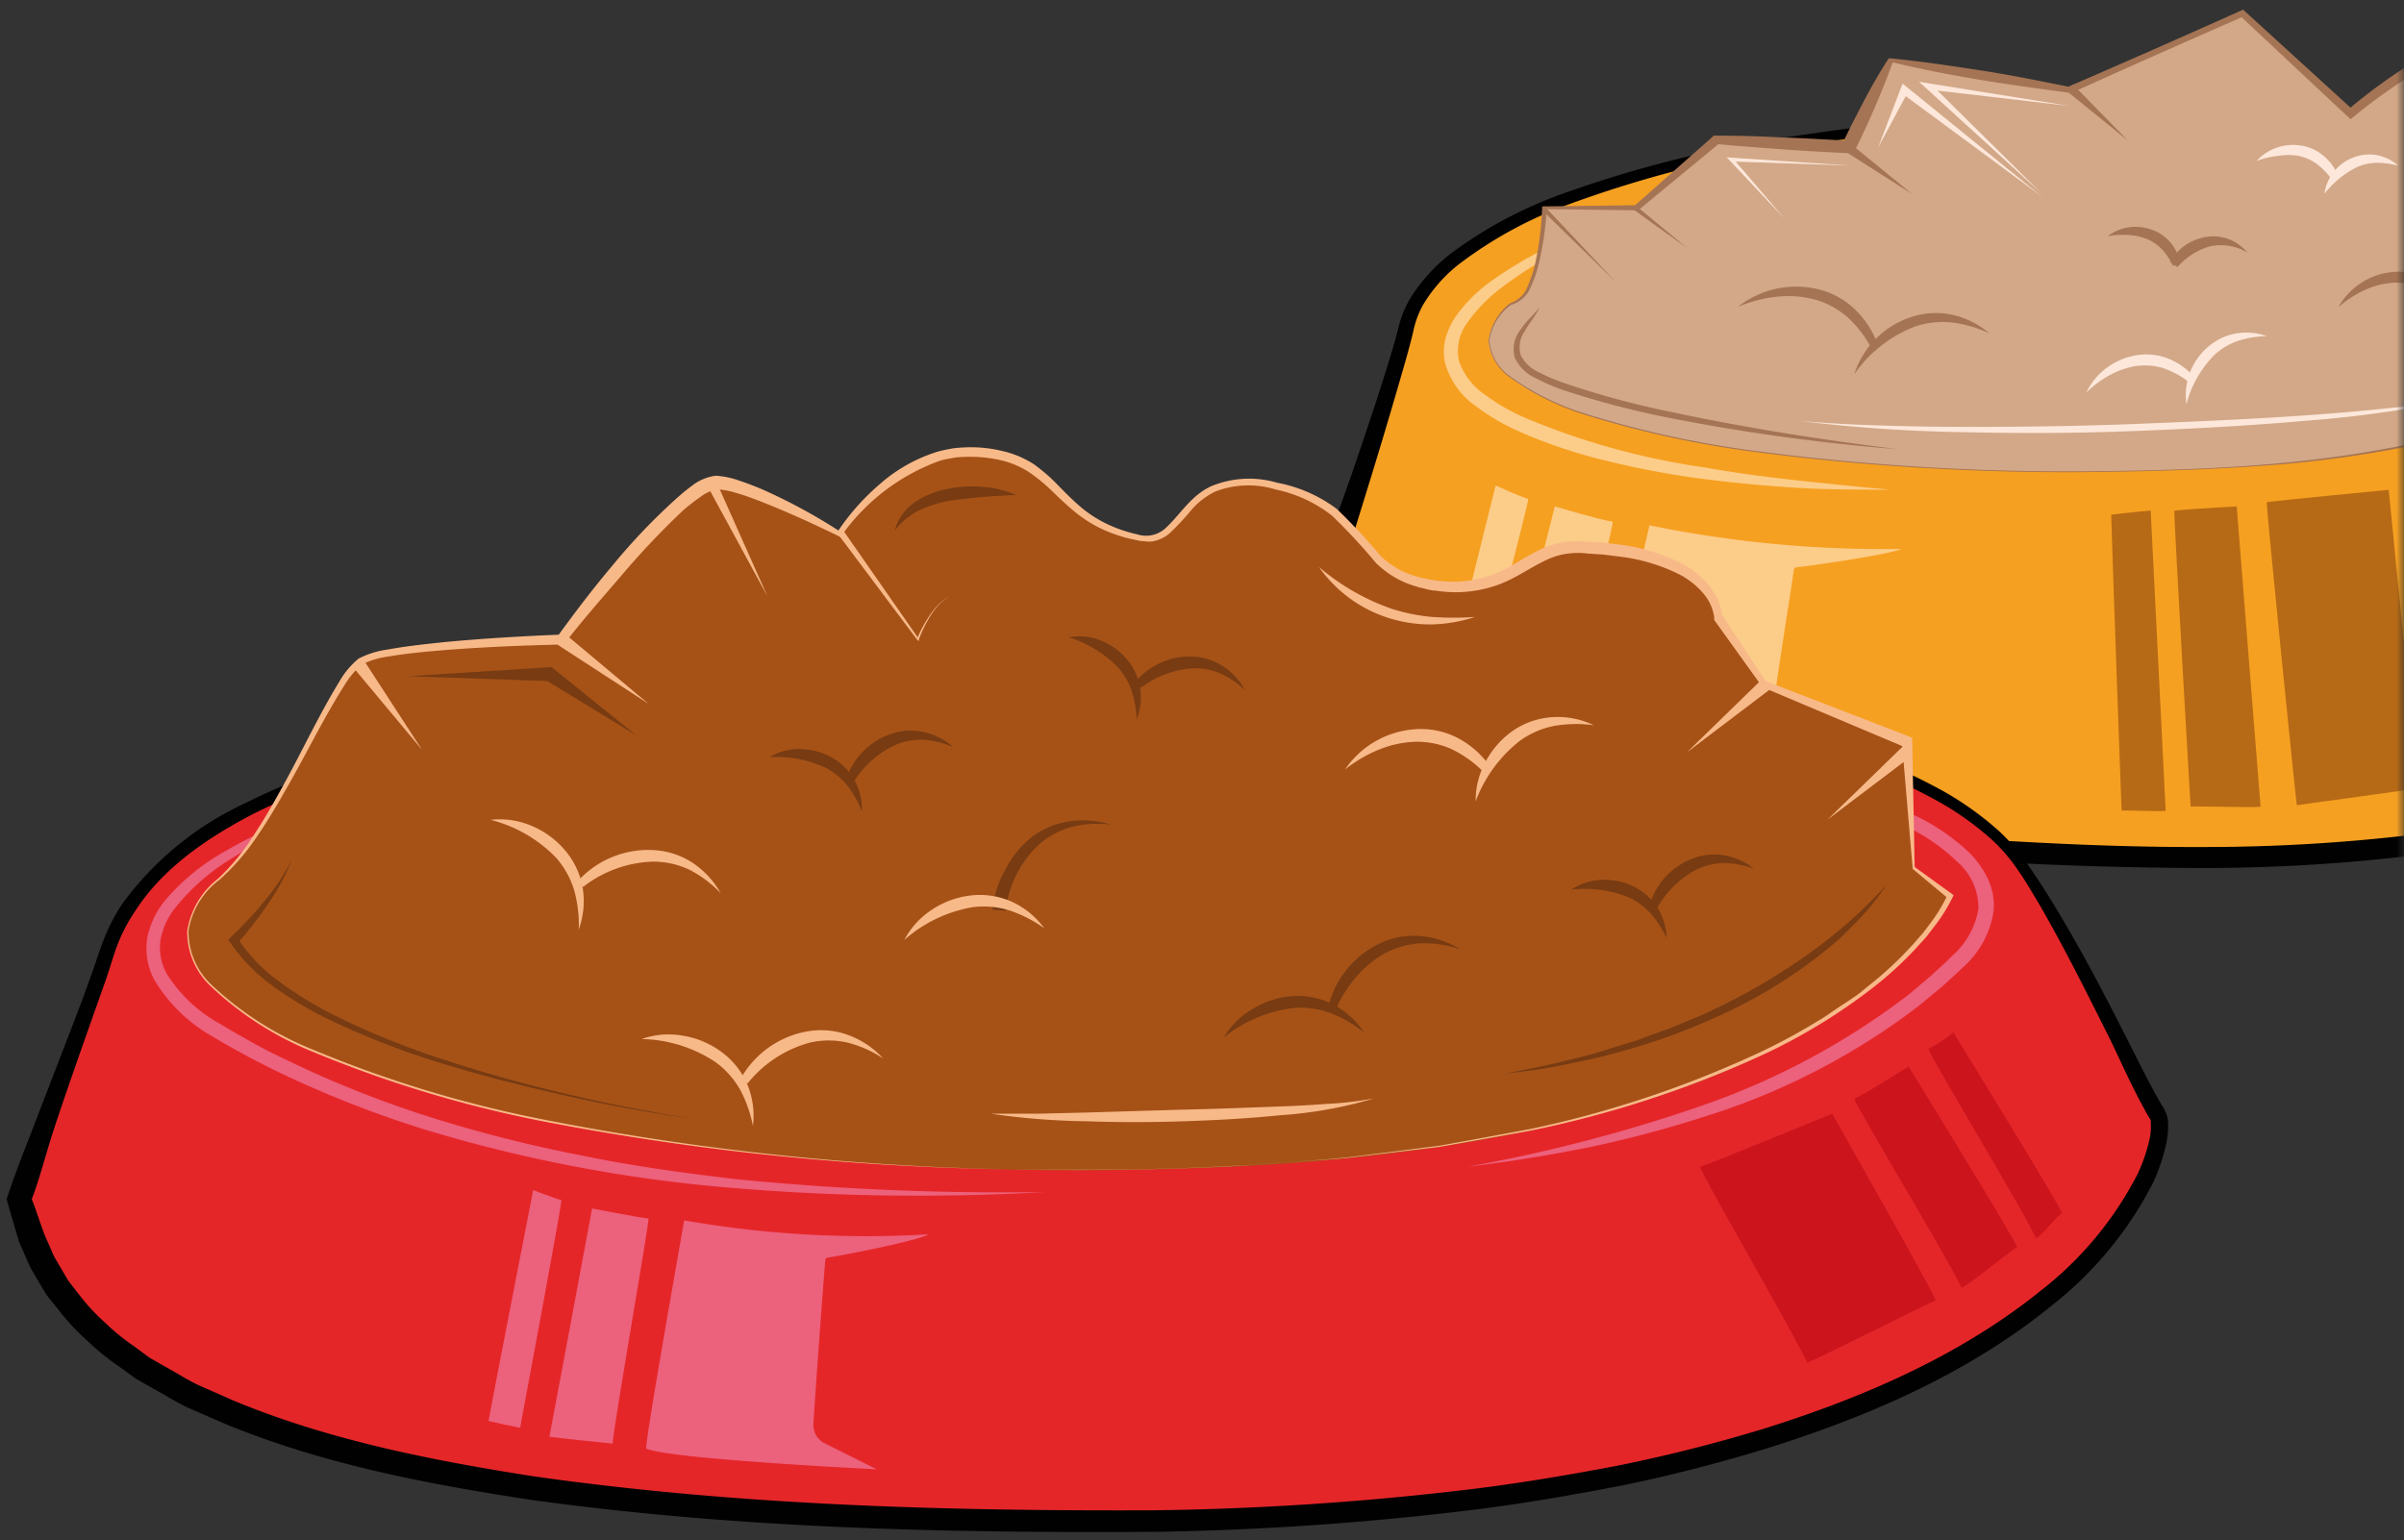 <svg id="Layer_1" data-name="Layer 1" xmlns="http://www.w3.org/2000/svg" xmlns:xlink="http://www.w3.org/1999/xlink" viewBox="0 0 184.09 118"><rect x="0" y="0" width="184.09" height="118" fill="#333333" stroke="none"/><defs><style>.cls-1{fill:#fff;}.cls-2{mask:url(#mask);}.cls-3{fill:#f6a021;}.cls-4{fill:#010101;}.cls-5{fill:#fccc89;}.cls-6{fill:#d2a888;}.cls-7{fill:#a57454;}.cls-8{fill:#ee9d8d;}.cls-9{fill:#fde7da;}.cls-10{fill:#b76a15;}.cls-11{fill:#e52629;}.cls-12{fill:#ec617c;}.cls-13{fill:#cc141d;}.cls-14{fill:#a65217;}.cls-15{fill:#f8b989;}.cls-16{fill:#783b12;}</style><mask id="mask" x="89.01" y="-12.33" width="135.4" height="93.65" maskUnits="userSpaceOnUse"><polygon class="cls-1" points="184.06 -12.33 184.06 81.32 89.01 78.39 92.11 -12.33 184.06 -12.33"/></mask></defs><title>petFood-20180216</title><g class="cls-2"><path class="cls-3" d="M101.25,45.34c2.63-7.61,5.65-16.84,6.47-20.33,2-8.45,22.22-15.66,55.42-16.27,24.48-.45,46.62,1.83,52.1,9.91,3.49,5.15,7.25,21.71,8.36,23.37s-5.16,25-60.46,23.62C106.59,64.23,102.91,50.32,101.25,45.34Z"/><path class="cls-4" d="M100.29,45.33c.6-1.92,1.14-3.18,1.67-4.68s1.06-2.92,1.57-4.39c1-2.94,2-5.88,2.91-8.85.22-.74.44-1.49.63-2.23a8.09,8.09,0,0,1,.91-2.31,13.27,13.27,0,0,1,3.28-3.57,33,33,0,0,1,8.35-4.44,91.24,91.24,0,0,1,18.2-4.49,175.34,175.34,0,0,1,18.63-1.82c6.24-.29,12.47-.34,18.71-.2a167.91,167.91,0,0,1,18.68,1.35,79.16,79.16,0,0,1,9.22,1.77A33.12,33.12,0,0,1,211.83,15a13.16,13.16,0,0,1,3.61,3.19,21.43,21.43,0,0,1,2.24,4.22c1.23,2.9,2.23,5.86,3.19,8.84s1.79,6,2.73,8.92c.12.36.24.73.38,1.06a3.33,3.33,0,0,0,.2.42l0,0,.09.17a1.55,1.55,0,0,1,.09.27,2.42,2.42,0,0,1,0,.42,7.37,7.37,0,0,1-.52,2.54,17.43,17.43,0,0,1-2.36,4.25,29,29,0,0,1-6.95,6.54,45.46,45.46,0,0,1-8.36,4.48A77.52,77.52,0,0,1,188,65.11a136.46,136.46,0,0,1-18.73,1.38c-6.26,0-12.5-.21-18.73-.59a182.76,182.76,0,0,1-18.65-2.07,80.18,80.18,0,0,1-18.19-5,30.42,30.42,0,0,1-8.19-5,17.71,17.71,0,0,1-3.21-3.73,17,17,0,0,1-1.15-2.2c-.16-.38-.31-.76-.45-1.14l-.2-.57A6.8,6.8,0,0,1,100.29,45.33Zm1.92,0a.53.53,0,0,1,.13.24l.18.54c.12.35.26.7.4,1a15.1,15.1,0,0,0,1,1.94,15.83,15.83,0,0,0,2.85,3.34,28.61,28.61,0,0,0,7.67,4.72A78.48,78.48,0,0,0,132.2,62.1a181.09,181.09,0,0,0,18.47,2.13c6.19.4,12.41.69,18.61.65a134.89,134.89,0,0,0,18.51-1.33,77,77,0,0,0,17.85-4.66,44,44,0,0,0,8.1-4.29,27.54,27.54,0,0,0,6.63-6.17,16,16,0,0,0,2.18-3.88,6.19,6.19,0,0,0,.45-2,1.14,1.14,0,0,0,0-.16s0,0,0,0l0,0,0-.08a4.37,4.37,0,0,1-.3-.63c-.16-.39-.28-.76-.41-1.14-1-3-1.76-6-2.64-9s-1.76-6-2.88-8.83a19.81,19.81,0,0,0-2-4.06,11.56,11.56,0,0,0-3.33-3,32.29,32.29,0,0,0-8.52-3.4,78.31,78.31,0,0,0-9.12-1.76,167.08,167.08,0,0,0-18.58-1.36c-6.22-.14-12.44-.1-18.65.19a174.51,174.51,0,0,0-18.54,1.81,88.65,88.65,0,0,0-18,4.56,32,32,0,0,0-8.06,4.36,11.32,11.32,0,0,0-3,3.31,7,7,0,0,0-.74,2c-.18.77-.39,1.53-.6,2.28q-1.29,4.51-2.67,9l-1.38,4.47C103.09,42.63,102.62,44.32,102.21,45.34Z"/><path class="cls-5" d="M127.62,15.92a38.44,38.44,0,0,0-6.72,2.58,31.64,31.64,0,0,0-6.11,3.68,11.83,11.83,0,0,0-2.39,2.49,3.62,3.62,0,0,0-.67,3,5.12,5.12,0,0,0,1.95,2.54,15.68,15.68,0,0,0,3,1.75,55.59,55.59,0,0,0,13.75,3.83c2.36.42,4.75.74,7.14,1s4.79.51,7.19.72c-2.41,0-4.83,0-7.24-.15s-4.82-.38-7.22-.69a65.08,65.08,0,0,1-7.15-1.34A39.46,39.46,0,0,1,116.21,33,16.78,16.78,0,0,1,113,31.1a6,6,0,0,1-2.3-3.15,4,4,0,0,1,0-2.05,5.86,5.86,0,0,1,.86-1.78,11.67,11.67,0,0,1,2.68-2.62,31.49,31.49,0,0,1,6.41-3.5A33.62,33.62,0,0,1,127.62,15.92Z"/><path class="cls-5" d="M126.31,40.24c-.34,1.53-3.85,16.56-3.9,17.61,1.72.84,17.85,2.52,17.85,2.52l-4-2.07a1.47,1.47,0,0,1-.82-1.46c.31-3,1.76-11.93,1.93-13.2a.23.23,0,0,1,.22-.19c1.15-.11,7.24-1,8-1.4A89.19,89.19,0,0,1,126.31,40.24Z"/><path class="cls-5" d="M119.06,38.79s-4.34,17.3-4.45,17.69c.59.1,4.13,1.4,4.83,1.48.28-2,4.11-17.62,4.06-18C122.64,39.86,119.06,38.79,119.06,38.79Z"/><path class="cls-5" d="M114.53,37.19S110.35,54,110.29,54.38c.29.09,2,1.27,2.34,1.34.46-1.91,4.41-17.14,4.4-17.5C116.59,38.12,114.53,37.19,114.53,37.19Z"/><path class="cls-6" d="M115.68,23.29c2.35-.38,2.57-7.37,2.57-7.37h7.06l6.11-5.21,10.15.54,3.2-6.65L158.5,6.89,171.72,1,180,8.68s5.7-4.85,8.39-4.79c7.53.18,7.53,3.72,7.53,3.72l2.48,3.61L206,14.35l.35,6.73,4.75-.85s-8.24,14.06-41.43,15.63C134.39,37.54,106.82,30.91,115.68,23.29Z"/><path class="cls-7" d="M115.65,23.22A2.14,2.14,0,0,0,117,21.88a9.31,9.31,0,0,0,.61-1.93,23.68,23.68,0,0,0,.48-4v-.14h.14l7.06-.09-.15.06,6-5.3h0l.09-.09h.16q2.54,0,5.08.14c1.69.05,3.38.16,5.08.25l-.5.3c.52-1.11,1.09-2.21,1.66-3.3s1.18-2.16,1.85-3.2l.07-.11h.13c2.31.22,4.61.57,6.9.92s4.57.82,6.84,1.27l-.16,0Q165,3.78,171.61.81l.16-.07.13.12,8.31,7.58h-.45a41.6,41.6,0,0,1,3.8-2.87,21.43,21.43,0,0,1,2.07-1.22A7.44,7.44,0,0,1,188,3.52a14.75,14.75,0,0,1,4.83.63A6.93,6.93,0,0,1,195,5.33a3.32,3.32,0,0,1,1.28,2.29l-.07-.21h0l2.38,3.68-.11-.09h0l7.71,2.89.28.11,0,.33h0l0,6.75-.22-.17h0l4.73-1,.65-.13-.33.58h0a21.59,21.59,0,0,1-4.8,4.81,39.49,39.49,0,0,1-5.72,3.57,58,58,0,0,1-12.61,4.62A88.7,88.7,0,0,1,175,35.54c-4.46.38-8.94.54-13.42.6a184.25,184.25,0,0,1-26.8-1.47,77.55,77.55,0,0,1-13.12-2.81,19.93,19.93,0,0,1-6-2.93A3.78,3.78,0,0,1,114,26.09,4.27,4.27,0,0,1,115.65,23.22Zm.06.13a4.08,4.08,0,0,0-1.65,2.74,3.69,3.69,0,0,0,1.61,2.76,19.85,19.85,0,0,0,6,2.92,77.47,77.47,0,0,0,13.11,2.82,184.17,184.17,0,0,0,26.79,1.49c4.47-.06,9-.2,13.41-.64a88.53,88.53,0,0,0,13.21-2.26,57.7,57.7,0,0,0,12.51-4.71,35.92,35.92,0,0,0,5.6-3.63,21.22,21.22,0,0,0,4.56-4.75h0l.31.45-4.77.74h0l-.19,0,0-.22-.67-6.72h0l.31.44-7.52-3.36h0l-.06,0,0-.07-2.58-3.54h0l-.05-.07V7.62a2.73,2.73,0,0,0-1-1.67,6.13,6.13,0,0,0-1.94-1,15.93,15.93,0,0,0-4.48-.61A11.52,11.52,0,0,0,184,6.18a40.94,40.94,0,0,0-3.76,2.76l-.24.19-.22-.2-8.21-7.69.28,0q-6.62,2.89-13.21,5.87l-.07,0h-.09c-2.3-.31-4.6-.62-6.88-1s-4.56-.82-6.82-1.37l.2-.1c-.4,1.17-.87,2.31-1.35,3.44s-1,2.25-1.54,3.35l-.15.31-.35,0c-1.69-.09-3.38-.17-5.07-.3s-3.38-.24-5.07-.41l.26-.09h0l-6.19,5.11-.07.06h-.08l-7.06-.09.14-.14a23.91,23.91,0,0,1-.56,4.08,9.49,9.49,0,0,1-.66,2A2.29,2.29,0,0,1,115.71,23.35Z"/><line class="cls-8" x1="118.25" y1="16.02" x2="123.73" y2="21.6"/><polygon class="cls-7" points="118.37 15.9 123.73 21.6 118.13 16.14 118.37 15.9"/><line class="cls-8" x1="125.2" y1="15.92" x2="129.2" y2="19.01"/><polygon class="cls-7" points="125.3 15.78 129.2 19.01 125.09 16.05 125.3 15.78"/><line class="cls-8" x1="141.69" y1="11.44" x2="146.43" y2="14.87"/><polygon class="cls-7" points="141.89 11.16 146.43 14.87 141.49 11.72 141.89 11.16"/><line class="cls-8" x1="158.5" y1="6.73" x2="162.96" y2="10.78"/><polygon class="cls-7" points="158.74 6.47 162.96 10.78 158.27 6.98 158.74 6.47"/><path class="cls-7" d="M133.08,23.51a7.19,7.19,0,0,1,6-1.39,6.16,6.16,0,0,1,2.87,1.49,7.1,7.1,0,0,1,1.79,2.64l-.53.25a8.7,8.7,0,0,0-1.81-2.27,6.43,6.43,0,0,0-2.52-1.31,8,8,0,0,0-2.9-.18A10,10,0,0,0,133.08,23.51Z"/><path class="cls-7" d="M142,28.65a6.78,6.78,0,0,1,4.34-4.36,6,6,0,0,1,3.2-.17,6.59,6.59,0,0,1,2.79,1.41,9.43,9.43,0,0,0-2.88-.83,6.64,6.64,0,0,0-2.85.33A10.11,10.11,0,0,0,142,28.65Z"/><path class="cls-9" d="M159.76,30.07a5.08,5.08,0,0,1,1.48-1.83,5.24,5.24,0,0,1,2.21-1,4.59,4.59,0,0,1,2.46.18,5.18,5.18,0,0,1,2,1.33l-.39.44a6.82,6.82,0,0,0-1.9-1,4.88,4.88,0,0,0-2.07-.15,6.18,6.18,0,0,0-2,.7A8,8,0,0,0,159.76,30.07Z"/><path class="cls-9" d="M167.43,30.95a4.85,4.85,0,0,1,1.62-4.35,4.43,4.43,0,0,1,2.19-1.06,4.7,4.7,0,0,1,2.35.21,7.59,7.59,0,0,0-2.21.36,5.1,5.1,0,0,0-1.81,1.08A8.35,8.35,0,0,0,167.43,30.95Z"/><path class="cls-9" d="M172.81,12.33a3.61,3.61,0,0,1,1.48-1,3.85,3.85,0,0,1,1.84-.19,3.43,3.43,0,0,1,1.74.75A3.77,3.77,0,0,1,179,13.37l-.51.28a5.49,5.49,0,0,0-1.1-1.11,3.74,3.74,0,0,0-1.38-.6,4.82,4.82,0,0,0-1.56,0A6.57,6.57,0,0,0,172.81,12.33Z"/><path class="cls-9" d="M178,14.84a3.45,3.45,0,0,1,2.18-2.76,3.28,3.28,0,0,1,1.86-.19,3.33,3.33,0,0,1,1.6.8,6.28,6.28,0,0,0-1.65-.22,4,4,0,0,0-1.5.33A7.29,7.29,0,0,0,178,14.84Z"/><path class="cls-7" d="M161.41,18.09a3.39,3.39,0,0,1,1.56-.67,3.64,3.64,0,0,1,1.76.16,3.25,3.25,0,0,1,1.48,1,3.55,3.55,0,0,1,.75,1.6l-.56.18a5.29,5.29,0,0,0-.81-1.23,3.57,3.57,0,0,0-1.16-.81A4.61,4.61,0,0,0,163,18,6.36,6.36,0,0,0,161.41,18.09Z"/><path class="cls-7" d="M166.18,20.06a3.78,3.78,0,0,1,1.18-1.29,4,4,0,0,1,1.65-.63,3.37,3.37,0,0,1,1.74.21,3.47,3.47,0,0,1,1.35,1,3.91,3.91,0,0,0-2.94-.46,5.25,5.25,0,0,0-2.42,1.57Z"/><path class="cls-7" d="M179.07,23.53a5.22,5.22,0,0,1,1.62-1.78,5.36,5.36,0,0,1,2.31-.89,4.7,4.7,0,0,1,2.5.33,5.32,5.32,0,0,1,2,1.47l-.41.41a7,7,0,0,0-1.88-1.12,5,5,0,0,0-2.11-.28,6.3,6.3,0,0,0-2.11.59A8.11,8.11,0,0,0,179.07,23.53Z"/><path class="cls-7" d="M117.9,23.53c-.3.67-.8,1.22-1.14,1.84a2.14,2.14,0,0,0-.3,1.86,2.94,2.94,0,0,0,1.43,1.31,13.54,13.54,0,0,0,2,.84,66.66,66.66,0,0,0,8.34,2.23c5.65,1.2,11.37,2.09,17.11,2.8a152.15,152.15,0,0,1-17.2-2.34,67.1,67.1,0,0,1-8.43-2.19,14,14,0,0,1-2-.86A3.24,3.24,0,0,1,116,27.41a2.39,2.39,0,0,1,.5-2.23C116.89,24.56,117.47,24.11,117.9,23.53Z"/><polygon class="cls-9" points="143.82 11.3 145.55 6.78 145.69 6.41 146.02 6.67 156.36 15.06 145.64 7.15 146.11 7.04 143.82 11.3"/><polygon class="cls-9" points="158.5 8.12 147.67 6.86 147.87 6.45 156.36 14.84 147.54 6.8 146.95 6.26 147.73 6.39 158.5 8.12"/><polygon class="cls-9" points="136.64 16.74 132.48 12.32 132.22 12.05 132.6 12.08 141.69 12.68 132.58 12.37 132.7 12.13 136.64 16.74"/><path class="cls-9" d="M137.85,32.25q3.22.27,6.44.35c2.15.07,4.3.1,6.45.1,4.3,0,8.6-.06,12.9-.23s8.59-.35,12.88-.65c2.14-.15,4.29-.33,6.42-.56a62.42,62.42,0,0,0,6.38-.92,88,88,0,0,1-12.77,1.89c-4.29.38-8.59.61-12.9.78s-8.61.2-12.92.1A118.57,118.57,0,0,1,137.85,32.25Z"/><path class="cls-10" d="M171.28,38.79s1.95,24.59,1.83,23c-.33.1-5-.06-5.35,0,0,.52-1.29-22.12-1.26-22.67C167.43,39,171.28,38.79,171.28,38.79Z"/><path class="cls-10" d="M164.69,39.1s1.23,24.59,1.15,23c-.21.1-3.12-.06-3.37,0,0,.52-.81-22.12-.8-22.67C162.27,39.34,164.69,39.1,164.69,39.1Z"/><path class="cls-10" d="M182.92,37.52s2.42,24.44,2.3,22.84c-.33.1-8.94,1.25-9.33,1.32,0,.52-2.34-22.66-2.31-23.21C174.08,38.37,182.92,37.52,182.92,37.52Z"/></g><path class="cls-11" d="M1.47,91.85C5.09,81.37,6.74,77.5,8.25,72.79c4.11-12.87,29.1-20.25,74.84-21.08,33.73-.62,64.22,3.53,71.77,14.67,4.81,7.09,8.82,16.71,10.35,19s-5.54,31.18-81.77,31.18C6.43,116.54,3.75,98.71,1.47,91.85Z"/><path class="cls-4" d="M.51,91.85c.76-2.32,1.47-4,2.19-5.9l2.15-5.58c.72-1.86,1.44-3.71,2.1-5.58.35-.94.61-1.85,1-2.83a13.92,13.92,0,0,1,1.43-2.75,24.29,24.29,0,0,1,9.34-7.66A61.29,61.29,0,0,1,30,57.28,151.72,151.72,0,0,1,53.51,53c7.93-.88,15.9-1.34,23.86-1.6s15.95-.29,23.92,0a208.77,208.77,0,0,1,23.83,2.14A109.25,109.25,0,0,1,136.87,56c1.93.51,3.85,1.1,5.73,1.8a40.73,40.73,0,0,1,5.52,2.43,24,24,0,0,1,5,3.47,15.8,15.8,0,0,1,2,2.29c.58.83,1.13,1.66,1.66,2.51,2.13,3.4,4,6.94,5.8,10.49.91,1.77,1.78,3.58,2.73,5.27.12.22.24.41.36.6a1.8,1.8,0,0,1,.1.17c0,.1.09.2.13.31a1.83,1.83,0,0,1,.11.52,5.93,5.93,0,0,1-.12,1.7,14.06,14.06,0,0,1-1,3,28.23,28.23,0,0,1-7.72,9.4c-6.3,5.15-13.81,8.42-21.43,10.85a119.48,119.48,0,0,1-11.64,3c-3.93.76-7.88,1.44-11.85,1.91a227.75,227.75,0,0,1-23.91,1.62c-16,.1-31.94-.26-47.81-2.47-7.9-1.21-15.83-2.72-23.34-5.82l-2.79-1.22c-.92-.42-1.79-1-2.68-1.47l-1.33-.76-1.25-.91a18.06,18.06,0,0,1-2.4-1.94,17.19,17.19,0,0,1-2.14-2.27l-1-1.24c-.28-.44-.54-.9-.81-1.35l-.4-.68c-.12-.23-.22-.47-.33-.71-.2-.48-.44-1-.62-1.43L1,93.57C.83,93,.66,92.42.51,91.85Zm1.92,0c.15.37.29.74.41,1.12l.48,1.37c.16.45.38.87.56,1.31.1.22.18.44.29.65l.36.61c.24.4.47.82.72,1.22l.87,1.12a15.4,15.4,0,0,0,1.94,2.08,16.4,16.4,0,0,0,2.23,1.81l1.16.86,1.26.72c.85.46,1.66,1,2.55,1.41l2.68,1.18c7.24,3,15.08,4.55,22.88,5.77,15.7,2.24,31.65,2.67,47.52,2.61a226.2,226.2,0,0,0,23.74-1.55c3.94-.46,7.85-1.12,11.74-1.86a118,118,0,0,0,11.5-2.92c7.51-2.37,14.88-5.58,21-10.53a26.87,26.87,0,0,0,7.36-8.88,12.72,12.72,0,0,0,.92-2.66,4.69,4.69,0,0,0,.1-1.27c0-.07,0-.22,0-.21a.06.06,0,0,1,0,0,1,1,0,0,0-.09-.15c-.14-.23-.28-.46-.39-.68-1-1.8-1.78-3.6-2.65-5.39C159.77,76,158,72.41,156,69c-.51-.85-1-1.69-1.58-2.5a13.05,13.05,0,0,0-1.89-2.18A23.13,23.13,0,0,0,147.7,61a39.85,39.85,0,0,0-5.4-2.39c-1.85-.68-3.74-1.27-5.66-1.78A108.39,108.39,0,0,0,125,54.43a207.94,207.94,0,0,0-23.73-2.15c-7.95-.31-15.9-.28-23.86,0s-15.9.72-23.8,1.59a144.14,144.14,0,0,0-23.4,4.31,60.35,60.35,0,0,0-11,4.26c-3.45,1.82-6.8,4.12-8.88,7.38A12.79,12.79,0,0,0,9,72.36c-.33.87-.61,1.89-.94,2.82l-2,5.66c-.65,1.88-1.31,3.76-1.93,5.65S3,90.42,2.43,91.86Z"/><path class="cls-12" d="M52.39,93.48c-.27,1.61-2.91,16.39-2.91,17.48,1.7.81,17.66,1.59,17.66,1.59l-4-2a1.55,1.55,0,0,1-.85-1.48c.19-3.15.79-11.21.91-12.53a.23.23,0,0,1,.2-.21c1.11-.16,7-1.31,7.7-1.78A80.72,80.72,0,0,1,52.39,93.48Z"/><path class="cls-12" d="M45.34,92.57s-3.18,17.09-3.27,17.49c.58.08,4.16.46,4.84.52.19-2.07,2.81-16.87,2.75-17.24C48.81,93.25,45.34,92.57,45.34,92.57Z"/><path class="cls-12" d="M40.83,91.16s-3.37,17.29-3.42,17.69c.29.08,2.08.46,2.42.52.37-2,3.19-17.07,3.16-17.44C42.57,91.84,40.83,91.16,40.83,91.16Z"/><path class="cls-13" d="M149.58,79.08s8.28,13.45,8.32,13.85c-.29.08-1.63,1.85-2,1.91-1-2.19-8.24-14.13-8.22-14.5A10.13,10.13,0,0,0,149.58,79.08Z"/><path class="cls-13" d="M146.15,81.69s8.28,13.45,8.32,13.85c-.29.08-3.92,3.06-4.26,3.11-1-2.19-8.24-14.13-8.22-14.5C142.42,84.06,146.15,81.69,146.15,81.69Z"/><path class="cls-13" d="M140.3,85.31s7.89,13.9,7.93,14.3c-.29.08-9.5,4.71-9.84,4.77-1-2.19-8.22-14.63-8.2-15C130.62,89.29,140.3,85.31,140.3,85.31Z"/><path class="cls-12" d="M28.53,61a36.69,36.69,0,0,0-5.59,2,40.86,40.86,0,0,0-5.22,2.77,16.36,16.36,0,0,0-4.33,3.81A5.63,5.63,0,0,0,12.29,72a4.14,4.14,0,0,0,.46,2.56,11.12,11.12,0,0,0,4.07,3.85c1.68,1,3.41,2,5.18,2.81a81.39,81.39,0,0,0,11,4.37,103.94,103.94,0,0,0,11.49,2.91c3.87.81,7.8,1.34,11.74,1.81a205.68,205.68,0,0,0,23.78,1A169.83,169.83,0,0,1,56.15,91a112.64,112.64,0,0,1-23.47-4.43,82.46,82.46,0,0,1-11.17-4.36c-1.81-.87-3.56-1.81-5.3-2.85a12.13,12.13,0,0,1-4.41-4.33,5.19,5.19,0,0,1-.52-3.21A6.62,6.62,0,0,1,12.62,69a16.65,16.65,0,0,1,4.72-3.85,33.64,33.64,0,0,1,5.44-2.55A31,31,0,0,1,28.53,61Z"/><path class="cls-12" d="M128.87,58.27A51.47,51.47,0,0,1,138,59.53a40.69,40.69,0,0,1,8.77,3,16.18,16.18,0,0,1,3.92,2.68,7.18,7.18,0,0,1,1.48,2,4.86,4.86,0,0,1,.5,2.53,7.16,7.16,0,0,1-2.32,4.33c-.57.55-1.15,1.06-1.72,1.58l-1.8,1.48a52.88,52.88,0,0,1-16.42,8.44,86,86,0,0,1-8.92,2.35q-4.52.9-9.09,1.45a118.72,118.72,0,0,0,17.73-4.61,56.23,56.23,0,0,0,16-8.55l1.73-1.46c.55-.52,1.12-1,1.64-1.54a6.16,6.16,0,0,0,2-3.57,4.67,4.67,0,0,0-1.6-3.61,15.13,15.13,0,0,0-3.59-2.56,41.14,41.14,0,0,0-8.45-3.29A66.59,66.59,0,0,0,128.87,58.27Z"/><path class="cls-14" d="M16.76,67.34c4.39-3.78,8.66-15.57,10.94-16.79S43,49,43,49,52.23,36.7,55,37s9.28,3.94,9.28,3.94,4.14-6.17,9.79-6.23c7.24-.07,6.21,5.26,13.22,6.61,3.48.67,3.11-5.26,9.53-4.19,8.39,1.4,6.37,6.78,12.84,7.75,6,.91,7.19-3,11.06-2.92,10.8.25,10.8,5.34,10.8,5.34l3.56,5.17L146,56.9l.51,9.66,2.79,2.17s-7.43,18.39-55,20.64C43.69,91.77,4.06,78.27,16.76,67.34Z"/><path class="cls-15" d="M16.72,67.29a17.25,17.25,0,0,0,2.78-3.42c.81-1.23,1.54-2.52,2.25-3.82,1.43-2.59,2.67-5.28,4.23-7.83a6.37,6.37,0,0,1,1.48-1.77,6.76,6.76,0,0,1,2.19-.69c1.47-.27,3-.43,4.43-.58,3-.28,5.92-.45,8.89-.57h0l-.28.14c1.35-1.86,2.73-3.68,4.21-5.43a47.16,47.16,0,0,1,4.75-5A15.87,15.87,0,0,1,53,37.2a3.69,3.69,0,0,1,1.82-.76,6.64,6.64,0,0,1,1.83.39c.56.18,1.1.4,1.64.62a42.89,42.89,0,0,1,6.06,3.28h0l-.25.06a17.65,17.65,0,0,1,3.29-3.72,12.07,12.07,0,0,1,4.37-2.46c.41-.12.83-.2,1.25-.27a12,12,0,0,1,1.28-.08,10.18,10.18,0,0,1,2.52.3,7.55,7.55,0,0,1,2.36,1,13.89,13.89,0,0,1,1.9,1.66c.57.59,1.14,1.15,1.75,1.67a9.47,9.47,0,0,0,2,1.27,10.87,10.87,0,0,0,2.26.77,2.21,2.21,0,0,0,2.09-.4c1.15-1,2-2.6,3.64-3.31a7.58,7.58,0,0,1,5-.24,11,11,0,0,1,4.55,2,43.27,43.27,0,0,1,3.35,3.6,6.84,6.84,0,0,0,1.93,1.29,10.8,10.8,0,0,0,1.11.37c.39.07.77.18,1.16.22a8.79,8.79,0,0,0,4.62-.53c1.46-.58,2.72-1.69,4.4-2.22a6.74,6.74,0,0,1,2.56-.22l1.24.07,1.24.15a14.81,14.81,0,0,1,4.81,1.45,6.78,6.78,0,0,1,2,1.59,4.26,4.26,0,0,1,1.08,2.45h0l-.07-.21,3.45,5.24h0l-.11-.09,11,4.25h0l.3.13v.3l.19,9.67h0l-.07-.13,2.86,2.07h0l.19.15-.1.2a12.37,12.37,0,0,1-1.28,2.06l-.73.95-.8.88a28.14,28.14,0,0,1-3.53,3.19,44.1,44.1,0,0,1-8.09,4.9,81.39,81.39,0,0,1-17.93,5.86l-4.65.83-2.33.41-2.34.28-4.69.56c-1.57.15-3.14.23-4.71.34-6.27.51-12.57.6-18.87.55A203.43,203.43,0,0,1,42.13,86a91.53,91.53,0,0,1-18.07-5.39,24.89,24.89,0,0,1-7.92-5.06,5.67,5.67,0,0,1-1.8-4.25A6.28,6.28,0,0,1,16.72,67.29Zm.09.1a6.06,6.06,0,0,0-2.37,3.89,5.58,5.58,0,0,0,1.78,4.18,24.81,24.81,0,0,0,7.88,5,91.45,91.45,0,0,0,18,5.39A203.35,203.35,0,0,0,79.66,89.6q4.72.06,9.44-.07,2.36-.06,4.72-.17c1.57-.08,3.14-.22,4.71-.33s3.14-.21,4.7-.38l4.68-.59,2.34-.3,2.32-.42,4.64-.86a81.12,81.12,0,0,0,17.83-6,45.19,45.19,0,0,0,4.13-2.25c.68-.38,1.3-.87,2-1.31l1-.67c.32-.23.61-.49.91-.73a27.66,27.66,0,0,0,3.42-3.19l.77-.88.7-.93a12,12,0,0,0,1.18-2l.09.35h0l-2.71-2.26-.07-.06v-.08h0l-.82-9.64.31.44h0L135,52.65l-.07,0,0-.06h0l-3.66-5.1,0-.07,0-.14h0a3.58,3.58,0,0,0-.93-1.93,6.07,6.07,0,0,0-1.82-1.39,14,14,0,0,0-4.54-1.33l-1.19-.15-1.21-.08a5.94,5.94,0,0,0-2.29.16c-1.46.43-2.76,1.52-4.35,2.15a9.52,9.52,0,0,1-5,.53c-.42,0-.83-.16-1.24-.24a11.36,11.36,0,0,1-1.21-.42,7.51,7.51,0,0,1-2.11-1.44A44.65,44.65,0,0,0,102,39.5a10.39,10.39,0,0,0-4.3-2,7.08,7.08,0,0,0-4.63.15,5.61,5.61,0,0,0-1.85,1.43,19.28,19.28,0,0,1-1.7,1.81,2.82,2.82,0,0,1-1.2.57,2,2,0,0,1-.67,0,2.91,2.91,0,0,1-.64-.09,11.43,11.43,0,0,1-2.39-.74,10.11,10.11,0,0,1-2.16-1.3c-.65-.52-1.26-1.1-1.84-1.66a13.19,13.19,0,0,0-1.83-1.51,6.9,6.9,0,0,0-2.12-.9,10.61,10.61,0,0,0-2.33-.27,11.26,11.26,0,0,0-1.16.05c-.38.07-.77.13-1.14.23A15.79,15.79,0,0,0,64.46,41l-.11.14-.14-.08h0c-2.06-1-4.12-1.94-6.22-2.75-.52-.2-1.05-.39-1.58-.54a6.1,6.1,0,0,0-1.51-.29,3.11,3.11,0,0,0-1.27.59,14.89,14.89,0,0,0-1.29,1A60.31,60.31,0,0,0,47.66,44c-1.48,1.72-3,3.45-4.38,5.22l-.12.15H43c-3,.07-5.91.19-8.86.42-1.47.12-2.95.25-4.39.5a6.43,6.43,0,0,0-2,.59,6.12,6.12,0,0,0-1.37,1.61c-1.58,2.48-2.87,5.16-4.35,7.74-.73,1.29-1.48,2.57-2.32,3.8A17.41,17.41,0,0,1,16.81,67.39Z"/><path class="cls-16" d="M53.37,85.75c-3.2-.45-6.39-1-9.55-1.71s-6.31-1.46-9.41-2.41a62.23,62.23,0,0,1-9.09-3.47,29,29,0,0,1-4.22-2.48,13.5,13.5,0,0,1-3.49-3.51L17.47,72l.2-.21h0A29.61,29.61,0,0,0,20.27,69a16.65,16.65,0,0,0,2.1-3.19,16.82,16.82,0,0,1-1.82,3.4,30.08,30.08,0,0,1-2.38,3.07h0l0-.44a12.86,12.86,0,0,0,3.26,3.38,28.42,28.42,0,0,0,4.09,2.51,61.81,61.81,0,0,0,9,3.61c3.07,1,6.19,1.83,9.34,2.57S50.18,85.24,53.37,85.75Z"/><path class="cls-15" d="M64.5,40.53l5.85,8.4-.12,0a9.5,9.5,0,0,1,1-1.84,4.63,4.63,0,0,1,1.48-1.43,4.59,4.59,0,0,0-1.43,1.47A9.4,9.4,0,0,0,70.36,49l0,.12L70.23,49,64.1,40.82Z"/><polygon class="cls-15" points="146.41 57.89 139.95 62.78 145.76 57.13 146.41 57.89"/><polygon class="cls-15" points="135.64 52.73 129.18 57.63 134.99 51.97 135.64 52.73"/><polygon class="cls-15" points="43.28 48.57 49.66 53.91 42.69 49.38 43.28 48.57"/><polygon class="cls-15" points="27.74 50.39 32.32 57.44 26.93 50.98 27.74 50.39"/><path class="cls-16" d="M76,69.68A8,8,0,0,1,77,66.58,7.58,7.58,0,0,1,79,64.13,6.31,6.31,0,0,1,82,62.9a7.32,7.32,0,0,1,3.09.27,8.17,8.17,0,0,0-3,.17,6.18,6.18,0,0,0-2.55,1.37A8.32,8.32,0,0,0,77,69.77Z"/><path class="cls-15" d="M69.25,72a6.23,6.23,0,0,1,2.12-2.32,6.74,6.74,0,0,1,3-1.09,6,6,0,0,1,3.19.52,6.36,6.36,0,0,1,2.41,2,10,10,0,0,0-2.66-1.37,6.72,6.72,0,0,0-2.83-.25A10.59,10.59,0,0,0,69.25,72Z"/><path class="cls-15" d="M103,58.94a7.07,7.07,0,0,1,5.37-3.08,6.15,6.15,0,0,1,3.2.64A7,7,0,0,1,114,58.57l-.51.45a8.89,8.89,0,0,0-2.36-1.65,6.47,6.47,0,0,0-2.75-.55,8.12,8.12,0,0,0-2.81.61A10.58,10.58,0,0,0,103,58.94Z"/><path class="cls-15" d="M113,61.38a6.23,6.23,0,0,1,.77-3.05,6.74,6.74,0,0,1,2.15-2.4,6,6,0,0,1,3.05-1,6.36,6.36,0,0,1,3.07.62,10,10,0,0,0-3,.05,6.72,6.72,0,0,0-2.62,1.12A10.59,10.59,0,0,0,113,61.38Z"/><path class="cls-16" d="M93.72,79.46A6.23,6.23,0,0,1,96,77.24,6.74,6.74,0,0,1,99,76.3a6,6,0,0,1,3.16.68,6.36,6.36,0,0,1,2.31,2.12,10,10,0,0,0-2.59-1.5,6.72,6.72,0,0,0-2.82-.39A10.59,10.59,0,0,0,93.72,79.46Z"/><path class="cls-16" d="M102,77.21c-.35-.25-.2-.35-.18-.48a4,4,0,0,1,.13-.38c.11-.25.19-.51.31-.74a7.21,7.21,0,0,1,.88-1.36,7.14,7.14,0,0,1,2.56-2,6.09,6.09,0,0,1,3.17-.54,6.84,6.84,0,0,1,2.95,1,8.9,8.9,0,0,0-3-.45,6.49,6.49,0,0,0-2.76.76,8.08,8.08,0,0,0-2.21,1.81A9.22,9.22,0,0,0,103,76c-.15.19-.25.42-.38.62a3.5,3.5,0,0,0-.16.33C102.41,77.08,102.47,77.22,102,77.21Z"/><path class="cls-15" d="M37.57,62.8a6.23,6.23,0,0,1,3.11.45,6.74,6.74,0,0,1,2.6,1.9,6,6,0,0,1,1.35,2.93,6.36,6.36,0,0,1-.31,3.12,10,10,0,0,0-.35-3,6.72,6.72,0,0,0-1.38-2.49A10.59,10.59,0,0,0,37.57,62.8Z"/><path class="cls-15" d="M44.26,67.48a7.3,7.3,0,0,1,5.82-2.36,6.07,6.07,0,0,1,3,1,6.82,6.82,0,0,1,2.11,2.3,8.94,8.94,0,0,0-2.4-1.8A6.51,6.51,0,0,0,50,66a9.19,9.19,0,0,0-5.35,1.94Z"/><path class="cls-16" d="M58.92,58a4.43,4.43,0,0,1,2.34-.62,5,5,0,0,1,2.41.63,4.48,4.48,0,0,1,1.77,1.76A4.59,4.59,0,0,1,66,62.15a8.3,8.3,0,0,0-1.13-2,5.27,5.27,0,0,0-1.64-1.34A9,9,0,0,0,58.92,58Z"/><path class="cls-16" d="M64.87,59.49a5.42,5.42,0,0,1,3.52-3.32,4.59,4.59,0,0,1,2.48-.06A5,5,0,0,1,73,57.23a7.12,7.12,0,0,0-2.2-.56,5,5,0,0,0-2.11.34,7.4,7.4,0,0,0-3.24,2.76Z"/><path class="cls-16" d="M81.84,48.82a4.43,4.43,0,0,1,2.41.22,5,5,0,0,1,2,1.42,4.48,4.48,0,0,1,1.06,2.26,4.59,4.59,0,0,1-.27,2.4,8.3,8.3,0,0,0-.39-2.23,5.27,5.27,0,0,0-1.09-1.82A9,9,0,0,0,81.84,48.82Z"/><path class="cls-16" d="M86.94,52.23a5.42,5.42,0,0,1,4.44-1.93,4.59,4.59,0,0,1,2.36.79,5,5,0,0,1,1.6,1.78,7.12,7.12,0,0,0-1.88-1.28,5,5,0,0,0-2.1-.4,7.4,7.4,0,0,0-4,1.5Z"/><path class="cls-16" d="M120.32,68.15a4.43,4.43,0,0,1,2.3-.75,5,5,0,0,1,2.44.49,4.48,4.48,0,0,1,1.87,1.66,4.59,4.59,0,0,1,.7,2.31,8.3,8.3,0,0,0-1.24-1.9,5.27,5.27,0,0,0-1.72-1.24A9,9,0,0,0,120.32,68.15Z"/><path class="cls-16" d="M126.34,69.27a5.42,5.42,0,0,1,3.32-3.52,4.59,4.59,0,0,1,2.48-.21,5,5,0,0,1,2.17,1,7.12,7.12,0,0,0-2.23-.43,5,5,0,0,0-2.09.46,7.4,7.4,0,0,0-3.07,2.95Z"/><path class="cls-15" d="M49.13,79.59a6.23,6.23,0,0,1,3.13-.26,6.74,6.74,0,0,1,3,1.26,6,6,0,0,1,2,2.55,6.36,6.36,0,0,1,.4,3.11,10,10,0,0,0-1-2.81,6.72,6.72,0,0,0-1.91-2.11A10.59,10.59,0,0,0,49.13,79.59Z"/><path class="cls-15" d="M56.71,82.64A7.3,7.3,0,0,1,61.85,79a6.07,6.07,0,0,1,3.2.32,6.82,6.82,0,0,1,2.58,1.76,8.94,8.94,0,0,0-2.74-1.22,6.51,6.51,0,0,0-2.86,0A9.19,9.19,0,0,0,57.24,83Z"/><polygon class="cls-15" points="54.95 37.11 58.77 45.68 54.29 37.44 54.95 37.11"/><path class="cls-15" d="M101,43.43a17.37,17.37,0,0,0,5.56,3.2,14.25,14.25,0,0,0,3.13.63,24.2,24.2,0,0,0,3.26,0,11.66,11.66,0,0,1-3.28.57,10.67,10.67,0,0,1-3.33-.49A10.35,10.35,0,0,1,101,43.43Z"/><path class="cls-16" d="M144.47,67.78A20,20,0,0,1,141.78,71c-.48.51-1,1-1.54,1.44s-1.09.89-1.65,1.3a38,38,0,0,1-7.26,4.21,46.8,46.8,0,0,1-7.91,2.78c-1.34.4-2.72.63-4.08.92s-2.76.42-4.13.61c1.36-.3,2.73-.53,4.08-.86s2.71-.63,4-1.08l2-.61,1.95-.72c.66-.22,1.3-.49,1.93-.76s1.29-.51,1.9-.83a46.79,46.79,0,0,0,7.16-4.15A37.43,37.43,0,0,0,144.47,67.78Z"/><polygon class="cls-16" points="31.23 51.8 42.06 51.11 42.24 51.1 42.37 51.21 48.71 56.32 41.76 52.08 42.08 52.17 31.23 51.8"/><path class="cls-16" d="M77.81,37.92a48.63,48.63,0,0,0-5.07.43,9,9,0,0,0-2.33.73,5.22,5.22,0,0,0-1.91,1.59A3.9,3.9,0,0,1,70,38.51a6.56,6.56,0,0,1,2.51-1.05,9.17,9.17,0,0,1,2.67-.17A7.74,7.74,0,0,1,77.81,37.92Z"/><path class="cls-15" d="M75.87,85.31c1.23,0,2.45,0,3.68,0l3.68-.09L90.57,85c2.45-.05,4.9-.15,7.34-.24q1.84-.06,3.66-.2a26.89,26.89,0,0,0,3.65-.42A32.86,32.86,0,0,1,98,85.43c-2.45.25-4.91.38-7.36.46s-4.92.09-7.37,0A55.61,55.61,0,0,1,75.87,85.31Z"/></svg>